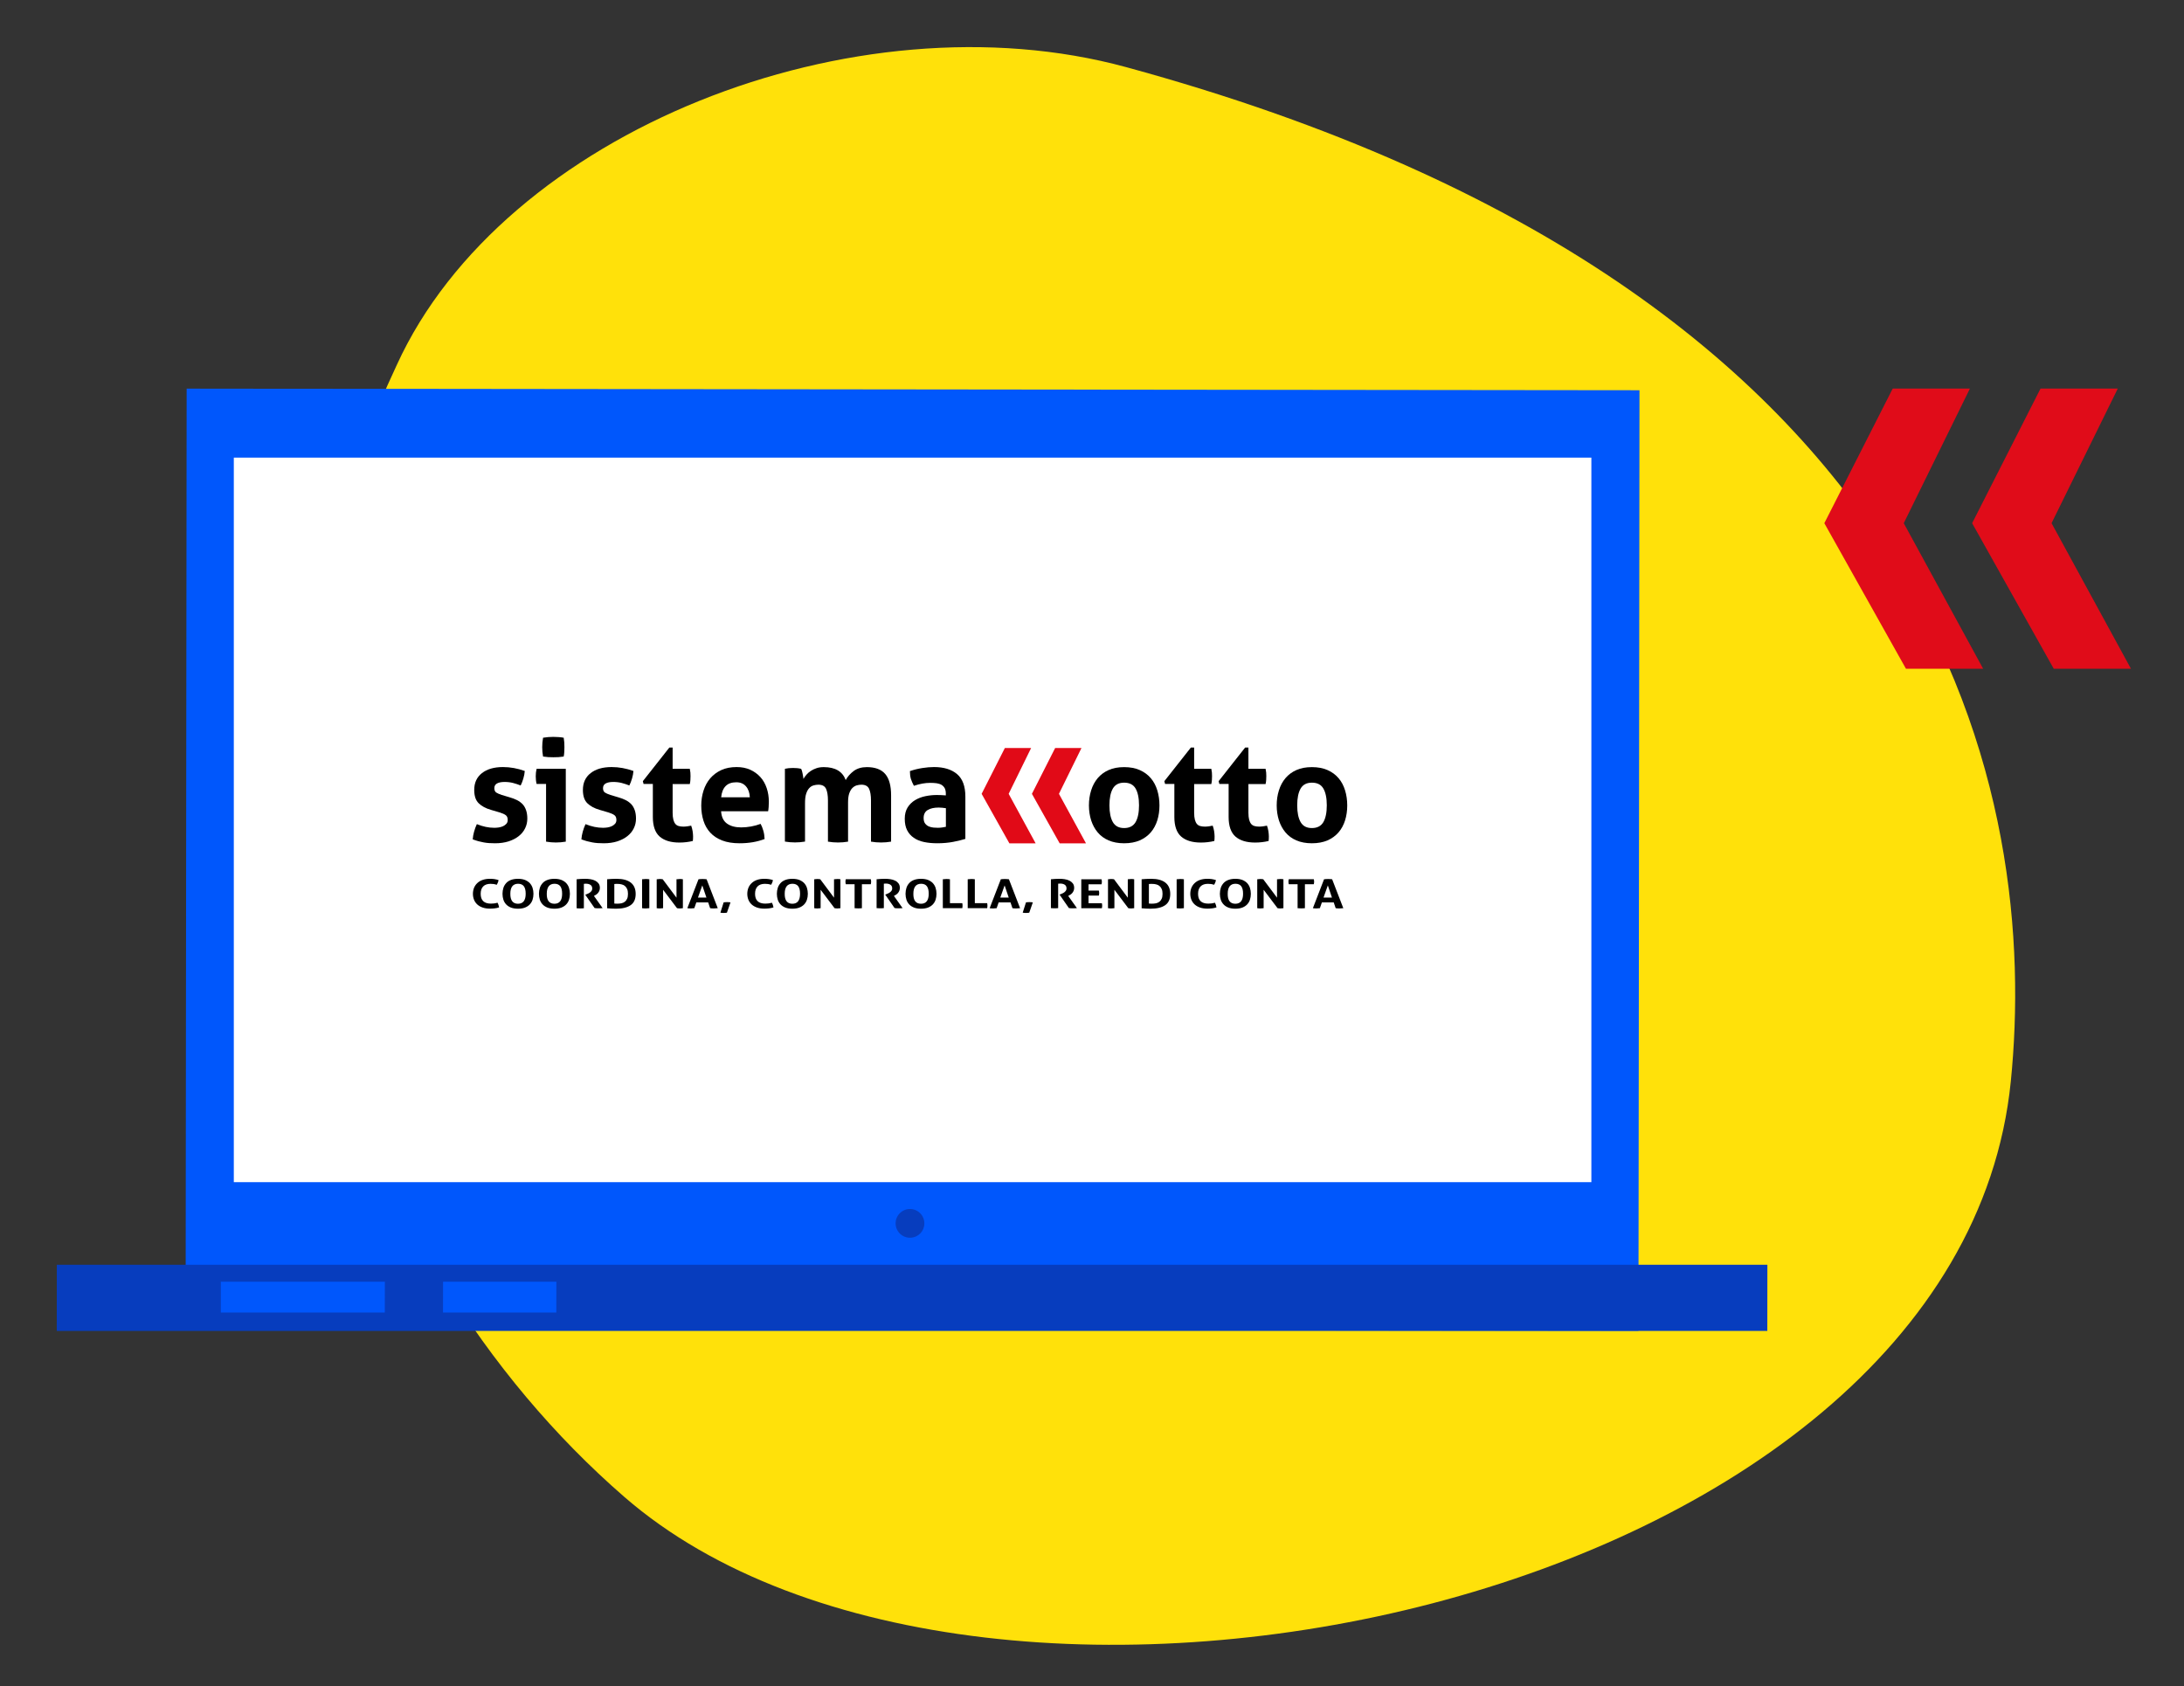 <svg xmlns="http://www.w3.org/2000/svg" xmlns:xlink="http://www.w3.org/1999/xlink" id="Livello_1" x="0px" y="0px" viewBox="0 0 334.4 258.22" style="enable-background:new 0 0 334.4 258.22;" xml:space="preserve"><rect x="0" y="0" width="334.4" height="258.22" fill="#333333" stroke="none"/><style type="text/css">	.st0{fill:#FFE10A;}	.st1{fill:#E00C19;}	.st2{fill:#0057FC;}	.st3{fill:#FFFFFF;}	.st4{fill:#073DBE;}	.st5{fill:#E10A17;}	.st6{fill:#1D1D1B;}	.st7{fill:#E30613;}</style><g>	<path class="st0" d="M-319.3,44.2c-35.1,65.73-14.8,135.75,25.88,174.9c52.46,50.51,203.02,27.39,215.27-52.6  c6.44-42.07-2.34-121.03-127.28-162.08C-246.4-9.04-301.18,9.39-319.3,44.2z"></path></g><g>	<polygon class="st1" points="-179.65,215.32 -167.82,215.32 -177.96,235.93 -165.8,258.22 -177.62,258.22 -190.12,235.93  "></polygon>	<polygon class="st1" points="-157.01,215.32 -145.19,215.32 -155.32,235.93 -143.16,258.22 -154.99,258.22 -167.48,235.93  "></polygon></g><rect x="-316.19" y="20.41" transform="matrix(1.098832e-03 -1 1 1.098832e-03 -375.546 -112.689)" class="st2" width="144.02" height="222.45"></rect><rect x="-348.1" y="70.07" class="st3" width="207.86" height="110.94"></rect><polygon class="st4" points="-375.2,193.66 -113.29,193.66 -113.3,203.79 -375.21,203.79 "></polygon><polygon class="st2" points="-350.09,196.25 -324.97,196.25 -324.98,200.97 -350.1,200.97 "></polygon><polygon class="st2" points="-316.06,196.25 -298.72,196.25 -298.72,200.97 -316.07,200.97 "></polygon><circle class="st4" cx="-244.57" cy="187.32" r="2.2"></circle><g>	<path class="st0" d="M60.76,55.87c-31.67,67.45-7.79,136.33,34.84,173.34c54.99,47.74,204.16,16.91,212.28-63.61  c4.27-42.34-8.56-120.74-135.45-155.32C130.83-1.06,77.06,20.16,60.76,55.87z"></path></g><g>	<polygon class="st1" points="289.8,59.5 301.62,59.5 291.49,80.11 303.65,102.4 291.83,102.4 279.33,80.11  "></polygon>	<polygon class="st1" points="312.43,59.5 324.26,59.5 314.12,80.11 326.28,102.4 314.46,102.4 301.96,80.11  "></polygon></g><g>			<rect x="67.71" y="20.41" transform="matrix(1.098832e-03 -1 1 1.098832e-03 7.936 271.215)" class="st2" width="144.02" height="222.45"></rect>	<rect x="35.8" y="70.07" class="st3" width="207.86" height="110.94"></rect>	<polygon class="st4" points="8.7,193.66 270.61,193.66 270.6,203.79 8.69,203.79  "></polygon>	<polygon class="st2" points="33.81,196.25 58.93,196.25 58.92,200.97 33.81,200.97  "></polygon>	<polygon class="st2" points="67.84,196.25 85.19,196.25 85.18,200.97 67.83,200.97  "></polygon>	<g>		<g>			<path d="M75.19,124.01c-0.81-0.23-1.44-0.57-1.9-1.02c-0.46-0.45-0.68-1.13-0.68-2.04c0-1.09,0.39-1.95,1.18-2.57    c0.79-0.62,1.86-0.93,3.22-0.93c0.56,0,1.12,0.05,1.67,0.15c0.55,0.1,1.11,0.25,1.67,0.45c-0.03,0.37-0.1,0.76-0.22,1.16    c-0.12,0.4-0.25,0.75-0.41,1.06c-0.35-0.14-0.73-0.27-1.15-0.38c-0.42-0.11-0.86-0.16-1.32-0.16c-0.49,0-0.88,0.08-1.15,0.23    c-0.27,0.15-0.41,0.39-0.41,0.72c0,0.32,0.1,0.54,0.29,0.67c0.2,0.13,0.47,0.25,0.84,0.37l1.24,0.37c0.4,0.11,0.77,0.26,1.1,0.42    c0.33,0.17,0.6,0.37,0.84,0.61c0.23,0.24,0.41,0.55,0.54,0.91c0.13,0.36,0.2,0.8,0.2,1.31c0,0.53-0.11,1.03-0.34,1.49    c-0.22,0.46-0.55,0.86-0.98,1.2c-0.43,0.34-0.94,0.6-1.55,0.8c-0.61,0.19-1.29,0.29-2.06,0.29c-0.35,0-0.67-0.01-0.95-0.03    c-0.29-0.02-0.57-0.06-0.84-0.11c-0.27-0.05-0.53-0.11-0.79-0.18c-0.26-0.07-0.54-0.17-0.85-0.28c0.03-0.39,0.1-0.78,0.21-1.18    c0.11-0.39,0.25-0.78,0.42-1.15c0.48,0.19,0.93,0.33,1.36,0.42c0.43,0.09,0.87,0.14,1.33,0.14c0.2,0,0.42-0.02,0.66-0.05    c0.24-0.04,0.46-0.1,0.66-0.19c0.2-0.09,0.37-0.22,0.51-0.37c0.14-0.15,0.21-0.35,0.21-0.59c0-0.34-0.1-0.59-0.31-0.74    c-0.21-0.15-0.5-0.28-0.88-0.4L75.19,124.01z"></path>			<path d="M83.61,120.04h-1.45c-0.04-0.19-0.08-0.38-0.1-0.59c-0.02-0.21-0.03-0.41-0.03-0.59c0-0.39,0.04-0.77,0.13-1.14h4.47    v11.15c-0.52,0.09-1.03,0.13-1.52,0.13c-0.48,0-0.98-0.04-1.5-0.13V120.04z M83.15,115.84c-0.09-0.49-0.13-0.97-0.13-1.44    c0-0.46,0.04-0.94,0.13-1.44c0.25-0.04,0.51-0.07,0.79-0.1c0.28-0.02,0.54-0.03,0.77-0.03c0.25,0,0.51,0.01,0.8,0.03    c0.29,0.02,0.56,0.05,0.8,0.1c0.04,0.24,0.07,0.49,0.09,0.72c0.01,0.24,0.02,0.48,0.02,0.72c0,0.23-0.01,0.47-0.02,0.71    c-0.01,0.24-0.04,0.49-0.09,0.73c-0.25,0.04-0.51,0.07-0.79,0.09s-0.55,0.02-0.79,0.02c-0.23,0-0.49-0.01-0.78-0.02    C83.67,115.91,83.4,115.88,83.15,115.84z"></path>			<path d="M91.83,124.01c-0.81-0.23-1.44-0.57-1.9-1.02c-0.46-0.45-0.68-1.13-0.68-2.04c0-1.09,0.39-1.95,1.18-2.57    c0.79-0.62,1.86-0.93,3.22-0.93c0.56,0,1.12,0.05,1.67,0.15c0.55,0.1,1.11,0.25,1.67,0.45c-0.03,0.37-0.1,0.76-0.22,1.16    c-0.12,0.4-0.25,0.75-0.41,1.06c-0.35-0.14-0.73-0.27-1.15-0.38c-0.42-0.11-0.86-0.16-1.32-0.16c-0.49,0-0.88,0.08-1.15,0.23    c-0.27,0.15-0.41,0.39-0.41,0.72c0,0.32,0.1,0.54,0.29,0.67c0.2,0.13,0.47,0.25,0.84,0.37l1.24,0.37c0.4,0.11,0.77,0.26,1.1,0.42    c0.33,0.17,0.6,0.37,0.84,0.61c0.23,0.24,0.41,0.55,0.54,0.91c0.13,0.36,0.2,0.8,0.2,1.31c0,0.53-0.11,1.03-0.34,1.49    c-0.22,0.46-0.55,0.86-0.98,1.2c-0.43,0.34-0.94,0.6-1.55,0.8c-0.61,0.19-1.29,0.29-2.06,0.29c-0.35,0-0.67-0.01-0.95-0.03    c-0.29-0.02-0.57-0.06-0.84-0.11c-0.27-0.05-0.53-0.11-0.79-0.18c-0.26-0.07-0.54-0.17-0.85-0.28c0.03-0.39,0.1-0.78,0.21-1.18    c0.11-0.39,0.25-0.78,0.42-1.15c0.48,0.19,0.93,0.33,1.36,0.42c0.43,0.09,0.87,0.14,1.33,0.14c0.2,0,0.42-0.02,0.66-0.05    c0.24-0.04,0.46-0.1,0.66-0.19c0.2-0.09,0.37-0.22,0.51-0.37c0.14-0.15,0.21-0.35,0.21-0.59c0-0.34-0.1-0.59-0.31-0.74    c-0.21-0.15-0.5-0.28-0.88-0.4L91.83,124.01z"></path>			<path d="M99.95,120.04h-1.41l-0.11-0.43l4.06-5.15h0.5v3.26h2.63c0.04,0.22,0.07,0.41,0.09,0.58c0.01,0.17,0.02,0.35,0.02,0.54    c0,0.2-0.01,0.4-0.02,0.58c-0.01,0.19-0.04,0.4-0.09,0.63h-2.63v4.38c0,0.45,0.04,0.8,0.11,1.08c0.07,0.27,0.18,0.49,0.31,0.65    c0.14,0.16,0.31,0.27,0.51,0.32c0.2,0.06,0.44,0.09,0.72,0.09c0.22,0,0.43-0.02,0.64-0.05c0.21-0.04,0.39-0.07,0.55-0.1    c0.1,0.27,0.17,0.56,0.22,0.85c0.04,0.3,0.07,0.56,0.07,0.79c0,0.16,0,0.29-0.01,0.4c-0.01,0.11-0.02,0.21-0.03,0.31    c-0.67,0.16-1.35,0.24-2.06,0.24c-1.32,0-2.32-0.31-3.02-0.92c-0.69-0.61-1.04-1.61-1.04-2.99V120.04z"></path>			<path d="M110.41,124.23c0.06,0.86,0.36,1.49,0.91,1.88c0.55,0.39,1.27,0.58,2.17,0.58c0.49,0,0.99-0.05,1.51-0.14    c0.51-0.09,1-0.23,1.46-0.4c0.16,0.29,0.3,0.63,0.41,1.03c0.12,0.4,0.18,0.83,0.2,1.29c-1.13,0.43-2.4,0.65-3.82,0.65    c-1.04,0-1.93-0.14-2.68-0.43c-0.75-0.29-1.35-0.69-1.82-1.2c-0.47-0.51-0.82-1.12-1.04-1.82c-0.22-0.7-0.34-1.47-0.34-2.31    c0-0.82,0.12-1.59,0.35-2.31c0.23-0.72,0.57-1.34,1.03-1.88c0.46-0.53,1.02-0.95,1.69-1.26c0.67-0.31,1.46-0.46,2.35-0.46    c0.78,0,1.48,0.14,2.08,0.41s1.12,0.65,1.55,1.12c0.43,0.47,0.75,1.04,0.97,1.69c0.22,0.65,0.33,1.35,0.33,2.1    c0,0.27-0.01,0.54-0.03,0.81c-0.02,0.27-0.05,0.48-0.08,0.64H110.41z M114.81,122.09c-0.03-0.69-0.22-1.25-0.58-1.67    c-0.35-0.42-0.85-0.64-1.49-0.64c-0.72,0-1.27,0.2-1.65,0.6c-0.38,0.4-0.6,0.97-0.67,1.7H114.81z"></path>			<path d="M120.15,117.72c0.2-0.04,0.4-0.07,0.61-0.1c0.2-0.02,0.43-0.03,0.67-0.03c0.25,0,0.46,0.01,0.65,0.03    c0.19,0.02,0.38,0.05,0.59,0.1c0.04,0.07,0.08,0.18,0.12,0.31c0.04,0.14,0.07,0.28,0.1,0.43c0.03,0.15,0.05,0.3,0.08,0.44    s0.04,0.27,0.05,0.37c0.12-0.22,0.27-0.43,0.46-0.65c0.19-0.22,0.41-0.41,0.67-0.58c0.26-0.17,0.55-0.31,0.88-0.42    c0.33-0.11,0.69-0.16,1.1-0.16c1.75,0,2.87,0.66,3.36,1.98c0.29-0.53,0.7-0.99,1.23-1.39c0.53-0.39,1.2-0.59,2.01-0.59    c1.27,0,2.21,0.35,2.81,1.05c0.6,0.7,0.9,1.79,0.9,3.27v7.09c-0.52,0.09-1.03,0.13-1.54,0.13c-0.51,0-1.02-0.04-1.54-0.13v-6.3    c0-0.78-0.1-1.37-0.29-1.79c-0.2-0.42-0.59-0.63-1.18-0.63c-0.25,0-0.49,0.04-0.73,0.11c-0.24,0.07-0.46,0.21-0.65,0.4    c-0.2,0.19-0.35,0.47-0.48,0.82c-0.12,0.35-0.18,0.81-0.18,1.37v6.02c-0.52,0.09-1.03,0.13-1.54,0.13    c-0.51,0-1.02-0.04-1.54-0.13v-6.3c0-0.78-0.1-1.37-0.29-1.79c-0.2-0.42-0.59-0.63-1.18-0.63c-0.25,0-0.49,0.04-0.74,0.11    c-0.25,0.07-0.47,0.21-0.66,0.42c-0.2,0.21-0.35,0.5-0.47,0.87c-0.12,0.37-0.17,0.86-0.17,1.47v5.84    c-0.52,0.09-1.03,0.13-1.54,0.13c-0.51,0-1.02-0.04-1.54-0.13V117.72z"></path>			<path d="M144.82,121.53c0-0.34-0.06-0.63-0.17-0.84c-0.12-0.22-0.28-0.38-0.48-0.51c-0.2-0.12-0.45-0.2-0.75-0.25    c-0.3-0.04-0.63-0.06-0.99-0.06c-0.78,0-1.61,0.15-2.5,0.45c-0.2-0.37-0.35-0.73-0.46-1.06c-0.1-0.33-0.15-0.73-0.15-1.19    c0.64-0.22,1.27-0.37,1.91-0.47c0.64-0.1,1.23-0.15,1.78-0.15c1.5,0,2.68,0.36,3.53,1.08c0.85,0.72,1.27,1.87,1.27,3.45v6.47    c-0.51,0.16-1.12,0.31-1.84,0.45c-0.72,0.14-1.54,0.22-2.45,0.22c-0.74,0-1.41-0.06-2.03-0.19c-0.62-0.13-1.14-0.34-1.58-0.65    c-0.44-0.3-0.78-0.69-1.02-1.16c-0.24-0.47-0.36-1.06-0.36-1.75c0-0.69,0.15-1.27,0.44-1.74c0.3-0.47,0.68-0.84,1.15-1.12    c0.47-0.28,0.99-0.48,1.57-0.6c0.58-0.12,1.16-0.18,1.74-0.18c0.42,0,0.88,0.02,1.39,0.06V121.53z M144.82,123.75    c-0.17-0.03-0.36-0.05-0.56-0.07c-0.2-0.02-0.38-0.03-0.54-0.03c-0.71,0-1.27,0.13-1.68,0.38c-0.41,0.25-0.62,0.66-0.62,1.22    c0,0.37,0.08,0.66,0.24,0.86c0.16,0.2,0.35,0.35,0.58,0.44c0.22,0.09,0.46,0.15,0.72,0.17c0.25,0.02,0.47,0.03,0.66,0.03    c0.22,0,0.43-0.02,0.65-0.05c0.22-0.04,0.4-0.07,0.56-0.1V123.75z"></path>			<path d="M172.12,129.12c-0.91,0-1.7-0.15-2.38-0.44c-0.67-0.29-1.23-0.7-1.67-1.23c-0.44-0.52-0.77-1.14-1-1.84    c-0.22-0.7-0.34-1.47-0.34-2.28c0-0.82,0.11-1.59,0.34-2.31c0.22-0.72,0.56-1.34,1-1.87c0.44-0.52,1-0.94,1.67-1.24    c0.67-0.3,1.46-0.45,2.38-0.45c0.91,0,1.71,0.15,2.39,0.45c0.68,0.3,1.24,0.71,1.69,1.24c0.45,0.52,0.78,1.15,1,1.87    c0.22,0.72,0.33,1.49,0.33,2.31c0,0.82-0.11,1.58-0.33,2.28c-0.22,0.7-0.55,1.32-1,1.84c-0.45,0.52-1.01,0.93-1.69,1.23    C173.83,128.97,173.03,129.12,172.12,129.12z M172.12,126.79c0.81,0,1.39-0.3,1.75-0.9c0.35-0.6,0.53-1.46,0.53-2.58    c0-1.12-0.18-1.98-0.53-2.58c-0.35-0.6-0.94-0.89-1.75-0.89c-0.8,0-1.37,0.3-1.72,0.89c-0.35,0.6-0.53,1.46-0.53,2.58    c0,1.12,0.18,1.98,0.53,2.58C170.75,126.49,171.32,126.79,172.12,126.79z"></path>			<path d="M179.8,120.04h-1.41l-0.11-0.43l4.06-5.15h0.5v3.26h2.63c0.04,0.22,0.07,0.41,0.09,0.58c0.01,0.17,0.02,0.35,0.02,0.54    c0,0.2-0.01,0.4-0.02,0.58c-0.01,0.19-0.04,0.4-0.09,0.63h-2.63v4.38c0,0.45,0.04,0.8,0.11,1.08c0.07,0.27,0.18,0.49,0.31,0.65    c0.14,0.16,0.31,0.27,0.51,0.32c0.2,0.06,0.44,0.09,0.72,0.09c0.22,0,0.43-0.02,0.64-0.05c0.21-0.04,0.39-0.07,0.55-0.1    c0.1,0.27,0.17,0.56,0.22,0.85c0.04,0.3,0.07,0.56,0.07,0.79c0,0.16,0,0.29-0.01,0.4c-0.01,0.11-0.02,0.21-0.03,0.31    c-0.67,0.16-1.35,0.24-2.06,0.24c-1.32,0-2.32-0.31-3.02-0.92c-0.69-0.61-1.04-1.61-1.04-2.99V120.04z"></path>			<path d="M188.11,120.04h-1.41l-0.11-0.43l4.06-5.15h0.5v3.26h2.63c0.04,0.22,0.07,0.41,0.09,0.58c0.01,0.17,0.02,0.35,0.02,0.54    c0,0.2-0.01,0.4-0.02,0.58c-0.01,0.19-0.04,0.4-0.09,0.63h-2.63v4.38c0,0.45,0.04,0.8,0.11,1.08c0.07,0.27,0.18,0.49,0.31,0.65    c0.14,0.16,0.31,0.27,0.51,0.32c0.2,0.06,0.44,0.09,0.72,0.09c0.22,0,0.43-0.02,0.64-0.05c0.21-0.04,0.39-0.07,0.55-0.1    c0.1,0.27,0.17,0.56,0.22,0.85c0.04,0.3,0.07,0.56,0.07,0.79c0,0.16,0,0.29-0.01,0.4c-0.01,0.11-0.02,0.21-0.03,0.31    c-0.67,0.16-1.35,0.24-2.06,0.24c-1.32,0-2.32-0.31-3.02-0.92c-0.69-0.61-1.04-1.61-1.04-2.99V120.04z"></path>			<path d="M200.87,129.12c-0.91,0-1.7-0.15-2.38-0.44c-0.67-0.29-1.23-0.7-1.67-1.23c-0.44-0.52-0.77-1.14-1-1.84    c-0.22-0.7-0.34-1.47-0.34-2.28c0-0.82,0.11-1.59,0.34-2.31c0.22-0.72,0.56-1.34,1-1.87c0.44-0.52,1-0.94,1.67-1.24    c0.67-0.3,1.46-0.45,2.38-0.45c0.91,0,1.71,0.15,2.39,0.45c0.68,0.3,1.24,0.71,1.69,1.24c0.45,0.52,0.78,1.15,1,1.87    c0.22,0.72,0.33,1.49,0.33,2.31c0,0.82-0.11,1.58-0.33,2.28c-0.22,0.7-0.55,1.32-1,1.84c-0.45,0.52-1.01,0.93-1.69,1.23    C202.58,128.97,201.78,129.12,200.87,129.12z M200.87,126.79c0.81,0,1.39-0.3,1.75-0.9c0.35-0.6,0.53-1.46,0.53-2.58    c0-1.12-0.18-1.98-0.53-2.58c-0.35-0.6-0.94-0.89-1.75-0.89c-0.8,0-1.37,0.3-1.72,0.89c-0.35,0.6-0.53,1.46-0.53,2.58    c0,1.12,0.18,1.98,0.53,2.58C199.5,126.49,200.07,126.79,200.87,126.79z"></path>		</g>		<g>			<path d="M76.17,138.22c0.07,0.11,0.12,0.23,0.16,0.35c0.04,0.12,0.07,0.24,0.09,0.37c-0.26,0.08-0.5,0.13-0.71,0.15    c-0.21,0.02-0.44,0.04-0.68,0.04c-0.43,0-0.81-0.06-1.13-0.17c-0.32-0.11-0.6-0.27-0.82-0.47c-0.22-0.2-0.39-0.45-0.5-0.72    c-0.11-0.28-0.17-0.58-0.17-0.91c0-0.33,0.06-0.63,0.17-0.92c0.12-0.28,0.28-0.52,0.51-0.73c0.22-0.21,0.49-0.37,0.81-0.48    c0.32-0.11,0.69-0.17,1.1-0.17c0.24,0,0.47,0.01,0.67,0.04s0.43,0.08,0.66,0.15c-0.01,0.12-0.04,0.24-0.09,0.36    c-0.05,0.12-0.11,0.24-0.17,0.36c-0.18-0.05-0.33-0.08-0.47-0.11c-0.14-0.02-0.3-0.03-0.49-0.03c-0.49,0-0.86,0.13-1.12,0.39    c-0.26,0.26-0.39,0.64-0.39,1.14c0,1,0.52,1.5,1.57,1.5c0.19,0,0.35-0.01,0.49-0.03C75.84,138.31,75.99,138.27,76.17,138.22z"></path>			<path d="M79.31,139.14c-0.41,0-0.76-0.06-1.06-0.17c-0.3-0.12-0.54-0.27-0.74-0.48c-0.19-0.2-0.34-0.44-0.43-0.72    c-0.09-0.28-0.14-0.58-0.14-0.91c0-0.33,0.05-0.63,0.14-0.92c0.09-0.28,0.24-0.52,0.43-0.73c0.19-0.21,0.44-0.37,0.74-0.48    c0.3-0.11,0.65-0.17,1.06-0.17c0.41,0,0.76,0.06,1.06,0.17c0.3,0.12,0.54,0.28,0.74,0.48c0.19,0.21,0.34,0.45,0.43,0.73    c0.09,0.28,0.14,0.59,0.14,0.92c0,0.33-0.05,0.63-0.14,0.91c-0.09,0.28-0.24,0.52-0.43,0.72c-0.19,0.2-0.44,0.36-0.74,0.48    C80.08,139.08,79.72,139.14,79.31,139.14z M79.31,138.38c0.78,0,1.18-0.51,1.18-1.53c0-0.51-0.09-0.89-0.28-1.15    c-0.19-0.25-0.48-0.38-0.88-0.38c-0.79,0-1.19,0.51-1.19,1.53C78.13,137.87,78.53,138.38,79.31,138.38z"></path>			<path d="M84.89,139.14c-0.41,0-0.76-0.06-1.06-0.17c-0.3-0.12-0.54-0.27-0.74-0.48c-0.19-0.2-0.34-0.44-0.43-0.72    c-0.09-0.28-0.14-0.58-0.14-0.91c0-0.33,0.05-0.63,0.14-0.92c0.09-0.28,0.24-0.52,0.43-0.73c0.19-0.21,0.44-0.37,0.74-0.48    c0.3-0.11,0.65-0.17,1.06-0.17s0.76,0.06,1.06,0.17c0.3,0.12,0.54,0.28,0.74,0.48c0.19,0.21,0.34,0.45,0.43,0.73    c0.09,0.28,0.14,0.59,0.14,0.92c0,0.33-0.05,0.63-0.14,0.91c-0.09,0.28-0.24,0.52-0.43,0.72c-0.19,0.2-0.44,0.36-0.74,0.48    C85.65,139.08,85.3,139.14,84.89,139.14z M84.89,138.38c0.78,0,1.18-0.51,1.18-1.53c0-0.51-0.09-0.89-0.28-1.15    c-0.19-0.25-0.48-0.38-0.88-0.38c-0.79,0-1.19,0.51-1.19,1.53C83.7,137.87,84.1,138.38,84.89,138.38z"></path>			<path d="M88.29,134.63c0.22-0.02,0.43-0.04,0.63-0.05c0.19-0.01,0.41-0.02,0.65-0.02c0.28,0,0.55,0.02,0.82,0.06    c0.27,0.04,0.51,0.11,0.73,0.22s0.39,0.25,0.53,0.43c0.13,0.18,0.2,0.41,0.2,0.68c0,0.16-0.03,0.31-0.08,0.43    c-0.05,0.13-0.12,0.24-0.19,0.33c-0.08,0.09-0.16,0.18-0.25,0.24c-0.09,0.07-0.18,0.12-0.26,0.16l-0.13,0.07l1.33,1.87    c-0.1,0.01-0.21,0.02-0.32,0.02c-0.11,0.01-0.23,0.01-0.34,0.01c-0.19,0-0.38-0.01-0.57-0.04L89.61,137l0.18-0.07    c0.07-0.03,0.16-0.07,0.26-0.11c0.1-0.05,0.2-0.1,0.29-0.17c0.09-0.07,0.17-0.15,0.24-0.25c0.07-0.1,0.1-0.21,0.1-0.34    c0-0.26-0.09-0.45-0.27-0.57c-0.18-0.12-0.42-0.18-0.71-0.18c-0.11,0-0.21,0.01-0.3,0.02v3.74c-0.09,0.01-0.18,0.02-0.27,0.02    c-0.09,0.01-0.18,0.01-0.27,0.01c-0.09,0-0.18,0-0.27-0.01c-0.1,0-0.2-0.01-0.3-0.02V134.63z"></path>			<path d="M92.96,134.63c0.21-0.02,0.44-0.04,0.67-0.05s0.49-0.02,0.77-0.02c0.96,0,1.68,0.19,2.18,0.58    c0.5,0.39,0.75,0.97,0.75,1.74c0,0.78-0.25,1.35-0.76,1.71s-1.26,0.55-2.25,0.55c-0.26,0-0.5-0.01-0.71-0.02    c-0.22-0.01-0.43-0.03-0.65-0.05V134.63z M94.07,138.35c0.05,0,0.1,0.01,0.17,0.01c0.07,0,0.16,0.01,0.26,0.01    c0.23,0,0.45-0.02,0.65-0.06c0.2-0.04,0.37-0.12,0.52-0.24c0.15-0.11,0.26-0.27,0.35-0.46c0.09-0.19,0.13-0.44,0.13-0.75    c0-0.3-0.04-0.54-0.13-0.74c-0.09-0.2-0.2-0.35-0.35-0.47c-0.15-0.12-0.32-0.2-0.51-0.24c-0.19-0.05-0.39-0.07-0.6-0.07    c-0.07,0-0.15,0-0.25,0c-0.09,0-0.18,0.01-0.25,0.02V138.35z"></path>			<path d="M98.31,134.63c0.19-0.02,0.37-0.04,0.55-0.04s0.37,0.01,0.56,0.04v4.43c-0.19,0.02-0.38,0.04-0.55,0.04    c-0.19,0-0.37-0.01-0.56-0.04V134.63z"></path>			<path d="M100.55,134.63c0.16-0.02,0.31-0.04,0.45-0.04c0.15,0,0.31,0.01,0.47,0.04l2.11,2.82v-2.82    c0.18-0.02,0.36-0.04,0.52-0.04c0.16,0,0.31,0.01,0.46,0.04v4.43c-0.16,0.02-0.31,0.04-0.44,0.04c-0.14,0-0.3-0.01-0.46-0.04    l-2.13-2.82v2.82c-0.16,0.02-0.33,0.04-0.49,0.04c-0.17,0-0.33-0.01-0.49-0.04V134.63z"></path>			<path d="M106.95,134.63c0.11-0.01,0.21-0.02,0.3-0.03c0.1-0.01,0.2-0.01,0.32-0.01c0.1,0,0.2,0,0.3,0.01    c0.1,0.01,0.2,0.02,0.32,0.03l1.71,4.43c-0.21,0.02-0.41,0.04-0.61,0.04c-0.19,0-0.38-0.01-0.56-0.04l-0.3-0.89h-1.81l-0.31,0.89    c-0.18,0.02-0.36,0.04-0.52,0.04c-0.19,0-0.37-0.01-0.55-0.04L106.95,134.63z M108.16,137.43l-0.63-1.86l-0.66,1.86H108.16z"></path>			<path d="M110.8,138.17c0.09-0.02,0.17-0.03,0.26-0.03c0.09-0.01,0.17-0.01,0.25-0.01c0.08,0,0.17,0,0.27,0.01    c0.1,0.01,0.19,0.02,0.27,0.03l-0.55,1.58c-0.09,0.02-0.17,0.03-0.26,0.03c-0.09,0-0.17,0.01-0.25,0.01c-0.08,0-0.16,0-0.24-0.01    c-0.08,0-0.16-0.01-0.25-0.03L110.8,138.17z"></path>			<path d="M118.18,138.22c0.07,0.11,0.12,0.23,0.16,0.35c0.04,0.12,0.07,0.24,0.09,0.37c-0.26,0.08-0.5,0.13-0.71,0.15    c-0.21,0.02-0.44,0.04-0.68,0.04c-0.43,0-0.81-0.06-1.13-0.17c-0.32-0.11-0.6-0.27-0.82-0.47c-0.22-0.2-0.39-0.45-0.5-0.72    c-0.11-0.28-0.17-0.58-0.17-0.91c0-0.33,0.06-0.63,0.17-0.92c0.12-0.28,0.28-0.52,0.51-0.73c0.22-0.21,0.49-0.37,0.81-0.48    c0.32-0.11,0.69-0.17,1.1-0.17c0.24,0,0.47,0.01,0.67,0.04c0.21,0.02,0.43,0.08,0.66,0.15c-0.01,0.12-0.04,0.24-0.09,0.36    c-0.05,0.12-0.11,0.24-0.17,0.36c-0.18-0.05-0.33-0.08-0.47-0.11c-0.14-0.02-0.3-0.03-0.49-0.03c-0.49,0-0.86,0.13-1.12,0.39    c-0.26,0.26-0.39,0.64-0.39,1.14c0,1,0.52,1.5,1.57,1.5c0.19,0,0.35-0.01,0.49-0.03C117.84,138.31,118,138.27,118.18,138.22z"></path>			<path d="M121.32,139.14c-0.41,0-0.76-0.06-1.06-0.17c-0.3-0.12-0.54-0.27-0.74-0.48c-0.19-0.2-0.34-0.44-0.43-0.72    c-0.09-0.28-0.14-0.58-0.14-0.91c0-0.33,0.05-0.63,0.14-0.92c0.09-0.28,0.24-0.52,0.43-0.73c0.19-0.21,0.44-0.37,0.74-0.48    c0.3-0.11,0.65-0.17,1.06-0.17s0.76,0.06,1.06,0.17c0.3,0.12,0.54,0.28,0.74,0.48c0.19,0.21,0.34,0.45,0.43,0.73    c0.09,0.28,0.14,0.59,0.14,0.92c0,0.33-0.05,0.63-0.14,0.91c-0.09,0.28-0.24,0.52-0.43,0.72c-0.19,0.2-0.44,0.36-0.74,0.48    C122.09,139.08,121.73,139.14,121.32,139.14z M121.32,138.38c0.78,0,1.18-0.51,1.18-1.53c0-0.51-0.09-0.89-0.28-1.15    c-0.19-0.25-0.48-0.38-0.88-0.38c-0.79,0-1.19,0.51-1.19,1.53C120.14,137.87,120.53,138.38,121.32,138.38z"></path>			<path d="M124.67,134.63c0.16-0.02,0.31-0.04,0.45-0.04c0.15,0,0.31,0.01,0.47,0.04l2.11,2.82v-2.82    c0.18-0.02,0.36-0.04,0.52-0.04c0.16,0,0.31,0.01,0.46,0.04v4.43c-0.16,0.02-0.31,0.04-0.44,0.04c-0.14,0-0.3-0.01-0.46-0.04    l-2.13-2.82v2.82c-0.16,0.02-0.33,0.04-0.49,0.04c-0.17,0-0.33-0.01-0.49-0.04V134.63z"></path>			<path d="M130.86,135.39h-1.36c-0.03-0.12-0.05-0.25-0.05-0.39c0-0.13,0.02-0.25,0.05-0.38h3.83c0.03,0.12,0.05,0.25,0.05,0.38    c0,0.14-0.02,0.26-0.05,0.39h-1.36v3.67c-0.09,0.01-0.18,0.02-0.27,0.02c-0.09,0.01-0.18,0.01-0.27,0.01    c-0.09,0-0.18,0-0.28-0.01c-0.1,0-0.2-0.01-0.3-0.02V135.39z"></path>			<path d="M134.22,134.63c0.22-0.02,0.43-0.04,0.63-0.05c0.19-0.01,0.41-0.02,0.65-0.02c0.28,0,0.55,0.02,0.82,0.06    c0.27,0.04,0.51,0.11,0.73,0.22c0.22,0.1,0.39,0.25,0.53,0.43c0.13,0.18,0.2,0.41,0.2,0.68c0,0.16-0.03,0.31-0.08,0.43    c-0.05,0.13-0.12,0.24-0.19,0.33c-0.08,0.09-0.16,0.18-0.25,0.24c-0.09,0.07-0.18,0.12-0.26,0.16l-0.13,0.07l1.33,1.87    c-0.1,0.01-0.21,0.02-0.32,0.02c-0.11,0.01-0.23,0.01-0.34,0.01c-0.19,0-0.38-0.01-0.57-0.04l-1.43-2.06l0.18-0.07    c0.07-0.03,0.16-0.07,0.26-0.11c0.1-0.05,0.2-0.1,0.29-0.17c0.09-0.07,0.17-0.15,0.24-0.25c0.07-0.1,0.1-0.21,0.1-0.34    c0-0.26-0.09-0.45-0.27-0.57c-0.18-0.12-0.42-0.18-0.71-0.18c-0.11,0-0.21,0.01-0.3,0.02v3.74c-0.09,0.01-0.18,0.02-0.27,0.02    c-0.09,0.01-0.18,0.01-0.27,0.01c-0.09,0-0.18,0-0.27-0.01c-0.1,0-0.2-0.01-0.3-0.02V134.63z"></path>			<path d="M141.02,139.14c-0.41,0-0.76-0.06-1.06-0.17c-0.3-0.12-0.54-0.27-0.74-0.48c-0.19-0.2-0.34-0.44-0.43-0.72    c-0.09-0.28-0.14-0.58-0.14-0.91c0-0.33,0.05-0.63,0.14-0.92c0.09-0.28,0.24-0.52,0.43-0.73c0.19-0.21,0.44-0.37,0.74-0.48    c0.3-0.11,0.65-0.17,1.06-0.17s0.76,0.06,1.06,0.17c0.3,0.12,0.54,0.28,0.74,0.48c0.19,0.21,0.34,0.45,0.43,0.73    c0.09,0.28,0.14,0.59,0.14,0.92c0,0.33-0.05,0.63-0.14,0.91c-0.09,0.28-0.24,0.52-0.43,0.72c-0.19,0.2-0.44,0.36-0.74,0.48    C141.78,139.08,141.43,139.14,141.02,139.14z M141.02,138.38c0.78,0,1.18-0.51,1.18-1.53c0-0.51-0.09-0.89-0.28-1.15    c-0.19-0.25-0.48-0.38-0.88-0.38c-0.79,0-1.19,0.51-1.19,1.53C139.83,137.87,140.23,138.38,141.02,138.38z"></path>			<path d="M144.36,134.63c0.19-0.02,0.37-0.04,0.54-0.04c0.18,0,0.36,0.01,0.55,0.04v3.66h1.89c0.02,0.07,0.03,0.14,0.03,0.2    c0.01,0.06,0.01,0.12,0.01,0.18c0,0.07,0,0.13-0.01,0.19c0,0.06-0.02,0.13-0.03,0.2h-2.98V134.63z"></path>			<path d="M148.17,134.63c0.19-0.02,0.37-0.04,0.54-0.04c0.18,0,0.36,0.01,0.55,0.04v3.66h1.89c0.02,0.07,0.03,0.14,0.03,0.2    c0.01,0.06,0.01,0.12,0.01,0.18c0,0.07,0,0.13-0.01,0.19c0,0.06-0.02,0.13-0.03,0.2h-2.98V134.63z"></path>			<path d="M153.24,134.63c0.11-0.01,0.21-0.02,0.3-0.03c0.1-0.01,0.2-0.01,0.32-0.01c0.1,0,0.2,0,0.3,0.01    c0.1,0.01,0.2,0.02,0.32,0.03l1.71,4.43c-0.21,0.02-0.41,0.04-0.61,0.04c-0.19,0-0.38-0.01-0.56-0.04l-0.3-0.89h-1.81l-0.31,0.89    c-0.18,0.02-0.36,0.04-0.52,0.04c-0.19,0-0.37-0.01-0.55-0.04L153.24,134.63z M154.45,137.43l-0.63-1.86l-0.66,1.86H154.45z"></path>			<path d="M157.09,138.17c0.09-0.02,0.17-0.03,0.26-0.03c0.09-0.01,0.17-0.01,0.25-0.01c0.08,0,0.17,0,0.27,0.01    c0.1,0.01,0.19,0.02,0.27,0.03l-0.55,1.58c-0.09,0.02-0.17,0.03-0.26,0.03c-0.09,0-0.17,0.01-0.25,0.01c-0.08,0-0.16,0-0.24-0.01    c-0.08,0-0.16-0.01-0.25-0.03L157.09,138.17z"></path>			<path d="M160.91,134.63c0.22-0.02,0.43-0.04,0.63-0.05c0.19-0.01,0.41-0.02,0.65-0.02c0.28,0,0.55,0.02,0.82,0.06    c0.27,0.04,0.51,0.11,0.73,0.22s0.39,0.25,0.53,0.43c0.13,0.18,0.2,0.41,0.2,0.68c0,0.16-0.03,0.31-0.08,0.43    c-0.05,0.13-0.12,0.24-0.19,0.33c-0.08,0.09-0.16,0.18-0.25,0.24c-0.09,0.07-0.18,0.12-0.26,0.16l-0.13,0.07l1.33,1.87    c-0.1,0.01-0.21,0.02-0.32,0.02c-0.11,0.01-0.23,0.01-0.34,0.01c-0.19,0-0.38-0.01-0.57-0.04l-1.43-2.06l0.18-0.07    c0.07-0.03,0.16-0.07,0.26-0.11c0.1-0.05,0.2-0.1,0.29-0.17c0.09-0.07,0.17-0.15,0.24-0.25c0.07-0.1,0.1-0.21,0.1-0.34    c0-0.26-0.09-0.45-0.27-0.57c-0.18-0.12-0.42-0.18-0.71-0.18c-0.11,0-0.21,0.01-0.3,0.02v3.74c-0.09,0.01-0.18,0.02-0.27,0.02    c-0.09,0.01-0.18,0.01-0.27,0.01c-0.09,0-0.18,0-0.27-0.01c-0.1,0-0.2-0.01-0.3-0.02V134.63z"></path>			<path d="M165.56,134.63h3.1c0.03,0.12,0.05,0.25,0.05,0.38c0,0.14-0.02,0.26-0.05,0.39h-1.99v0.96h1.58    c0.03,0.13,0.05,0.26,0.05,0.38c0,0.13-0.02,0.26-0.05,0.39h-1.58v1.17h2.04c0.03,0.12,0.05,0.25,0.05,0.38    c0,0.14-0.02,0.27-0.05,0.39h-3.15V134.63z"></path>			<path d="M169.65,134.63c0.16-0.02,0.31-0.04,0.45-0.04c0.15,0,0.31,0.01,0.47,0.04l2.11,2.82v-2.82    c0.18-0.02,0.36-0.04,0.52-0.04c0.16,0,0.31,0.01,0.46,0.04v4.43c-0.16,0.02-0.31,0.04-0.44,0.04c-0.14,0-0.3-0.01-0.46-0.04    l-2.13-2.82v2.82c-0.16,0.02-0.33,0.04-0.49,0.04c-0.17,0-0.33-0.01-0.49-0.04V134.63z"></path>			<path d="M174.81,134.63c0.21-0.02,0.44-0.04,0.67-0.05s0.49-0.02,0.77-0.02c0.96,0,1.68,0.19,2.18,0.58    c0.5,0.39,0.75,0.97,0.75,1.74c0,0.78-0.25,1.35-0.76,1.71s-1.26,0.55-2.26,0.55c-0.26,0-0.5-0.01-0.71-0.02    c-0.22-0.01-0.43-0.03-0.65-0.05V134.63z M175.92,138.35c0.05,0,0.1,0.01,0.17,0.01c0.07,0,0.16,0.01,0.26,0.01    c0.23,0,0.45-0.02,0.65-0.06c0.2-0.04,0.37-0.12,0.52-0.24c0.15-0.11,0.26-0.27,0.35-0.46c0.09-0.19,0.13-0.44,0.13-0.75    c0-0.3-0.04-0.54-0.13-0.74c-0.09-0.2-0.2-0.35-0.35-0.47c-0.15-0.12-0.32-0.2-0.51-0.24c-0.19-0.05-0.39-0.07-0.6-0.07    c-0.07,0-0.15,0-0.25,0c-0.09,0-0.18,0.01-0.25,0.02V138.35z"></path>			<path d="M180.16,134.63c0.19-0.02,0.37-0.04,0.55-0.04s0.37,0.01,0.56,0.04v4.43c-0.19,0.02-0.38,0.04-0.55,0.04    c-0.19,0-0.37-0.01-0.56-0.04V134.63z"></path>			<path d="M186.01,138.22c0.07,0.11,0.12,0.23,0.16,0.35c0.04,0.12,0.07,0.24,0.09,0.37c-0.26,0.08-0.5,0.13-0.71,0.15    c-0.21,0.02-0.44,0.04-0.68,0.04c-0.43,0-0.81-0.06-1.13-0.17c-0.32-0.11-0.6-0.27-0.82-0.47c-0.22-0.2-0.39-0.45-0.5-0.72    c-0.11-0.28-0.17-0.58-0.17-0.91c0-0.33,0.06-0.63,0.17-0.92c0.12-0.28,0.28-0.52,0.51-0.73c0.22-0.21,0.49-0.37,0.81-0.48    c0.32-0.11,0.69-0.17,1.1-0.17c0.24,0,0.47,0.01,0.67,0.04s0.43,0.08,0.66,0.15c-0.01,0.12-0.04,0.24-0.09,0.36    c-0.05,0.12-0.11,0.24-0.17,0.36c-0.18-0.05-0.33-0.08-0.47-0.11c-0.14-0.02-0.3-0.03-0.49-0.03c-0.49,0-0.86,0.13-1.12,0.39    c-0.26,0.26-0.39,0.64-0.39,1.14c0,1,0.52,1.5,1.57,1.5c0.19,0,0.35-0.01,0.49-0.03C185.67,138.31,185.83,138.27,186.01,138.22z"></path>			<path d="M189.15,139.14c-0.41,0-0.76-0.06-1.06-0.17c-0.3-0.12-0.54-0.27-0.74-0.48c-0.19-0.2-0.34-0.44-0.43-0.72    c-0.09-0.28-0.14-0.58-0.14-0.91c0-0.33,0.05-0.63,0.14-0.92c0.09-0.28,0.24-0.52,0.43-0.73c0.19-0.21,0.44-0.37,0.74-0.48    c0.3-0.11,0.65-0.17,1.06-0.17s0.76,0.06,1.06,0.17c0.3,0.12,0.54,0.28,0.74,0.48c0.19,0.21,0.34,0.45,0.43,0.73    c0.09,0.28,0.14,0.59,0.14,0.92c0,0.33-0.05,0.63-0.14,0.91c-0.09,0.28-0.24,0.52-0.43,0.72c-0.19,0.2-0.44,0.36-0.74,0.48    C189.91,139.08,189.56,139.14,189.15,139.14z M189.15,138.38c0.78,0,1.18-0.51,1.18-1.53c0-0.51-0.09-0.89-0.28-1.15    c-0.19-0.25-0.48-0.38-0.88-0.38c-0.79,0-1.19,0.51-1.19,1.53C187.96,137.87,188.36,138.38,189.15,138.38z"></path>			<path d="M192.5,134.63c0.16-0.02,0.31-0.04,0.45-0.04c0.15,0,0.31,0.01,0.47,0.04l2.11,2.82v-2.82c0.18-0.02,0.36-0.04,0.52-0.04    c0.16,0,0.31,0.01,0.46,0.04v4.43c-0.16,0.02-0.31,0.04-0.44,0.04c-0.14,0-0.3-0.01-0.46-0.04l-2.13-2.82v2.82    c-0.16,0.02-0.33,0.04-0.49,0.04c-0.17,0-0.33-0.01-0.49-0.04V134.63z"></path>			<path d="M198.69,135.39h-1.36c-0.03-0.12-0.05-0.25-0.05-0.39c0-0.13,0.02-0.25,0.05-0.38h3.83c0.03,0.12,0.05,0.25,0.05,0.38    c0,0.14-0.02,0.26-0.05,0.39h-1.36v3.67c-0.09,0.01-0.18,0.02-0.27,0.02c-0.09,0.01-0.18,0.01-0.27,0.01    c-0.09,0-0.18,0-0.28-0.01c-0.1,0-0.2-0.01-0.3-0.02V135.39z"></path>			<path d="M202.73,134.63c0.11-0.01,0.21-0.02,0.3-0.03c0.1-0.01,0.2-0.01,0.32-0.01c0.1,0,0.2,0,0.3,0.01    c0.1,0.01,0.2,0.02,0.32,0.03l1.71,4.43c-0.21,0.02-0.41,0.04-0.61,0.04c-0.19,0-0.38-0.01-0.56-0.04l-0.3-0.89h-1.81l-0.31,0.89    c-0.18,0.02-0.36,0.04-0.52,0.04c-0.19,0-0.37-0.01-0.55-0.04L202.73,134.63z M203.94,137.43l-0.63-1.86l-0.66,1.86H203.94z"></path>		</g>		<g>			<polygon class="st5" points="153.86,114.53 157.88,114.53 154.44,121.55 158.57,129.13 154.55,129.13 150.3,121.55    "></polygon>			<polygon class="st5" points="161.56,114.53 165.59,114.53 162.14,121.55 166.28,129.13 162.25,129.13 158,121.55    "></polygon>		</g>	</g>	<circle class="st4" cx="139.33" cy="187.32" r="2.2"></circle></g><g>	<g>		<path class="st6" d="M-308.11,122.09c0-0.6-0.1-1.09-0.3-1.47c-0.2-0.38-0.48-0.67-0.83-0.88c-0.35-0.21-0.79-0.36-1.3-0.43   c-0.52-0.07-1.09-0.11-1.71-0.11c-1.36,0-2.8,0.26-4.33,0.79c-0.35-0.65-0.61-1.27-0.79-1.84c-0.18-0.58-0.26-1.27-0.26-2.07   c1.1-0.38,2.21-0.65,3.31-0.83c1.1-0.17,2.13-0.26,3.09-0.26c2.61,0,4.65,0.63,6.12,1.88c1.47,1.26,2.2,3.26,2.2,6.02v11.3   c-0.88,0.27-1.95,0.54-3.2,0.79c-1.25,0.25-2.67,0.38-4.25,0.38c-1.28,0-2.45-0.11-3.52-0.34c-1.07-0.23-1.98-0.6-2.75-1.13   c-0.77-0.53-1.36-1.2-1.77-2.03c-0.41-0.83-0.62-1.85-0.62-3.05c0-1.2,0.26-2.21,0.77-3.03c0.51-0.81,1.18-1.47,2-1.96   c0.82-0.49,1.73-0.84,2.73-1.05c1-0.21,2.01-0.32,3.01-0.32c0.73,0,1.53,0.04,2.41,0.11V122.09z M-308.11,125.97   c-0.3-0.05-0.63-0.1-0.98-0.13c-0.35-0.04-0.66-0.06-0.94-0.06c-1.23,0-2.2,0.22-2.92,0.66c-0.72,0.44-1.07,1.15-1.07,2.13   c0,0.65,0.14,1.16,0.41,1.51c0.28,0.35,0.61,0.61,1,0.77c0.39,0.16,0.8,0.26,1.24,0.3c0.44,0.04,0.82,0.06,1.15,0.06   c0.38,0,0.75-0.03,1.13-0.09c0.38-0.06,0.7-0.12,0.98-0.17V125.97z"></path>		<path class="st6" d="M-300.39,107.37c0.85-0.15,1.73-0.23,2.64-0.23c0.9,0,1.79,0.08,2.67,0.23v27.52   c-0.88,0.15-1.77,0.23-2.67,0.23c-0.9,0-1.78-0.07-2.64-0.23V107.37z"></path>		<path class="st6" d="M-294.33,124.68l4.82-9.26c0.98-0.15,1.97-0.23,2.98-0.23c0.95,0,1.88,0.08,2.79,0.23l-4.97,9l5.8,10.47   c-1.03,0.15-2.02,0.23-2.97,0.23c-0.88,0-1.81-0.07-2.79-0.23L-294.33,124.68z"></path>		<path class="st7" d="M-284.16,124.68l4.82-9.26c0.98-0.15,1.97-0.23,2.98-0.23c0.95,0,1.88,0.08,2.79,0.23l-4.97,9l5.8,10.47   c-1.03,0.15-2.02,0.23-2.97,0.23c-0.88,0-1.81-0.07-2.79-0.23L-284.16,124.68z"></path>		<path class="st7" d="M-274,124.68l4.82-9.26c0.98-0.15,1.97-0.23,2.97-0.23c0.95,0,1.88,0.08,2.79,0.23l-4.97,9l5.8,10.47   c-1.03,0.15-2.02,0.23-2.97,0.23c-0.88,0-1.81-0.07-2.79-0.23L-274,124.68z"></path>		<path class="st6" d="M-258.37,125.85h-1.36c-0.03-0.11-0.05-0.24-0.06-0.39c-0.01-0.14-0.02-0.29-0.02-0.43   c0-0.14,0.01-0.28,0.02-0.43c0.01-0.14,0.03-0.27,0.06-0.39h3.39v10.72c-0.15,0.03-0.32,0.05-0.51,0.07   c-0.19,0.01-0.36,0.02-0.51,0.02c-0.14,0-0.3-0.01-0.49-0.02c-0.19-0.01-0.36-0.04-0.51-0.07V125.85z M-258.83,121.86   c-0.03-0.17-0.04-0.35-0.05-0.54c-0.01-0.19-0.01-0.37-0.01-0.52c0-0.15,0-0.32,0.01-0.52c0.01-0.2,0.02-0.37,0.05-0.52   c0.18-0.03,0.38-0.05,0.59-0.06c0.21-0.01,0.39-0.02,0.54-0.02c0.15,0,0.33,0.01,0.54,0.02c0.21,0.01,0.4,0.04,0.56,0.06   c0.03,0.16,0.05,0.33,0.05,0.52c0.01,0.2,0.01,0.37,0.01,0.52c0,0.16,0,0.33-0.01,0.52c-0.01,0.2-0.03,0.38-0.05,0.54   c-0.17,0.03-0.35,0.05-0.55,0.06c-0.2,0.02-0.38,0.02-0.53,0.02c-0.17,0-0.35-0.01-0.56-0.02   C-258.45,121.91-258.65,121.89-258.83,121.86"></path>		<path class="st6" d="M-254.02,124.22c0.15-0.03,0.3-0.05,0.45-0.06c0.15-0.01,0.3-0.02,0.45-0.02c0.15,0,0.29,0.01,0.43,0.02   c0.13,0.01,0.27,0.03,0.43,0.06c0.04,0.21,0.08,0.49,0.13,0.85c0.04,0.36,0.06,0.65,0.06,0.89c0.14-0.24,0.31-0.47,0.53-0.71   c0.21-0.24,0.46-0.45,0.74-0.64c0.28-0.19,0.6-0.34,0.96-0.46c0.36-0.12,0.76-0.18,1.19-0.18c1.23,0,2.13,0.35,2.72,1.06   c0.59,0.7,0.88,1.74,0.88,3.12v6.8c-0.15,0.03-0.33,0.05-0.52,0.07c-0.2,0.01-0.37,0.02-0.52,0.02c-0.15,0-0.33,0-0.51-0.02   c-0.19-0.01-0.36-0.04-0.51-0.07v-6.23c0-0.99-0.15-1.72-0.46-2.19c-0.31-0.46-0.8-0.7-1.46-0.7c-0.39,0-0.76,0.07-1.11,0.21   c-0.35,0.14-0.66,0.36-0.92,0.65c-0.27,0.29-0.48,0.67-0.64,1.14c-0.16,0.47-0.24,1.03-0.24,1.68v5.44   c-0.15,0.03-0.32,0.05-0.51,0.07c-0.19,0.01-0.36,0.02-0.51,0.02c-0.15,0-0.33,0-0.52-0.02c-0.19-0.01-0.37-0.04-0.52-0.07V124.22   z"></path>		<path class="st6" d="M-242.98,124.22c0.15-0.03,0.3-0.05,0.45-0.06c0.14-0.01,0.3-0.02,0.45-0.02c0.15,0,0.29,0.01,0.43,0.02   c0.13,0.01,0.28,0.03,0.43,0.06c0.04,0.21,0.08,0.49,0.13,0.85c0.04,0.36,0.06,0.65,0.06,0.89c0.14-0.24,0.32-0.47,0.53-0.71   c0.21-0.24,0.46-0.45,0.74-0.64c0.28-0.19,0.6-0.34,0.96-0.46c0.36-0.12,0.76-0.18,1.19-0.18c1.23,0,2.13,0.35,2.72,1.06   c0.59,0.7,0.88,1.74,0.88,3.12v6.8c-0.15,0.03-0.33,0.05-0.52,0.07c-0.2,0.01-0.37,0.02-0.52,0.02c-0.15,0-0.32,0-0.51-0.02   c-0.19-0.01-0.36-0.04-0.51-0.07v-6.23c0-0.99-0.15-1.72-0.46-2.19c-0.31-0.46-0.8-0.7-1.46-0.7c-0.39,0-0.76,0.07-1.11,0.21   c-0.35,0.14-0.65,0.36-0.92,0.65c-0.26,0.29-0.48,0.67-0.64,1.14c-0.16,0.47-0.24,1.03-0.24,1.68v5.44   c-0.16,0.03-0.32,0.05-0.51,0.07c-0.19,0.01-0.36,0.02-0.51,0.02c-0.15,0-0.33,0-0.52-0.02c-0.2-0.01-0.37-0.04-0.52-0.07V124.22z   "></path>		<path class="st6" d="M-227.59,135.2c-0.83,0-1.57-0.14-2.2-0.43c-0.63-0.28-1.15-0.68-1.57-1.18c-0.42-0.5-0.73-1.09-0.93-1.77   c-0.2-0.69-0.3-1.42-0.3-2.22c0-0.79,0.1-1.53,0.3-2.22c0.2-0.68,0.51-1.27,0.93-1.78c0.42-0.5,0.94-0.9,1.57-1.19   c0.63-0.29,1.36-0.44,2.2-0.44c0.84,0,1.57,0.14,2.2,0.44c0.63,0.29,1.15,0.69,1.57,1.19c0.42,0.5,0.73,1.1,0.93,1.78   c0.2,0.69,0.3,1.42,0.3,2.22c0,0.79-0.1,1.53-0.3,2.22c-0.2,0.68-0.51,1.27-0.93,1.77c-0.42,0.5-0.94,0.9-1.57,1.18   C-226.02,135.06-226.75,135.2-227.59,135.2 M-227.59,133.55c0.96,0,1.67-0.35,2.13-1.05c0.46-0.7,0.69-1.66,0.69-2.91   c0-1.24-0.23-2.21-0.69-2.9c-0.46-0.69-1.17-1.03-2.13-1.03c-0.96,0-1.67,0.35-2.12,1.03c-0.45,0.69-0.68,1.66-0.68,2.9   c0,1.24,0.23,2.21,0.68,2.91C-229.26,133.2-228.55,133.55-227.59,133.55"></path>		<path class="st6" d="M-222.66,124.22c0.2-0.03,0.4-0.05,0.6-0.06c0.21-0.01,0.4-0.02,0.57-0.02c0.18,0,0.38,0.01,0.6,0.02   c0.21,0.01,0.4,0.03,0.55,0.06l2.93,8.85l2.94-8.85c0.15-0.03,0.33-0.05,0.53-0.06c0.19-0.01,0.38-0.02,0.56-0.02   c0.15,0,0.33,0.01,0.52,0.02c0.2,0.01,0.39,0.03,0.58,0.06l-4.18,10.73c-0.18,0.03-0.36,0.05-0.54,0.07   c-0.18,0.01-0.35,0.02-0.5,0.02c-0.15,0-0.32,0-0.49-0.02c-0.17-0.01-0.34-0.04-0.51-0.07L-222.66,124.22z"></path>		<path class="st6" d="M-205.61,127.88c0-0.82-0.21-1.39-0.63-1.71c-0.42-0.32-1.02-0.48-1.82-0.48c-0.49,0-0.94,0.04-1.37,0.11   c-0.42,0.08-0.84,0.18-1.24,0.3c-0.27-0.46-0.4-1.01-0.4-1.65c0.47-0.15,1-0.27,1.57-0.36c0.57-0.08,1.12-0.12,1.65-0.12   c1.4,0,2.45,0.32,3.18,0.95c0.72,0.63,1.09,1.65,1.09,3.04v6.71c-0.49,0.11-1.08,0.23-1.78,0.34c-0.7,0.12-1.41,0.18-2.13,0.18   c-0.68,0-1.3-0.06-1.85-0.19c-0.55-0.13-1.02-0.33-1.4-0.61c-0.39-0.28-0.68-0.63-0.89-1.07c-0.21-0.43-0.31-0.96-0.31-1.57   c0-0.6,0.12-1.13,0.37-1.58c0.24-0.46,0.57-0.83,0.99-1.13c0.42-0.3,0.9-0.52,1.44-0.67c0.54-0.15,1.11-0.22,1.71-0.22   c0.45,0,0.81,0.01,1.1,0.03c0.29,0.02,0.53,0.04,0.72,0.07V127.88z M-205.61,129.91c-0.21-0.03-0.47-0.06-0.8-0.08   c-0.32-0.03-0.59-0.04-0.82-0.04c-0.86,0-1.52,0.16-1.97,0.48c-0.45,0.32-0.68,0.81-0.68,1.47c0,0.42,0.08,0.74,0.23,0.98   c0.15,0.24,0.34,0.42,0.57,0.54c0.23,0.13,0.49,0.2,0.76,0.23c0.28,0.03,0.54,0.04,0.79,0.04c0.32,0,0.65-0.02,1-0.05   c0.34-0.04,0.64-0.09,0.91-0.16V129.91z"></path>		<path class="st6" d="M-201.12,125.88h-1.63l-0.09-0.29l3.6-4.01h0.17v2.65h2.72c0.06,0.24,0.08,0.5,0.08,0.79   c0,0.16-0.01,0.3-0.02,0.44c-0.01,0.14-0.03,0.28-0.06,0.42h-2.72v4.89c0,0.58,0.02,1.05,0.07,1.4c0.05,0.35,0.13,0.62,0.25,0.8   c0.12,0.19,0.28,0.31,0.48,0.38c0.2,0.06,0.46,0.09,0.76,0.09c0.24,0,0.46-0.02,0.67-0.05c0.21-0.04,0.4-0.07,0.56-0.12   c0.1,0.28,0.16,0.56,0.18,0.85c0.02,0.3,0.03,0.56,0.03,0.77c-0.28,0.07-0.57,0.13-0.88,0.16c-0.31,0.04-0.63,0.05-0.98,0.05   c-1,0-1.79-0.24-2.35-0.73c-0.56-0.48-0.85-1.3-0.85-2.42V125.88z"></path>		<path class="st6" d="M-194.45,125.85h-1.36c-0.03-0.11-0.05-0.24-0.06-0.39c-0.02-0.14-0.02-0.29-0.02-0.43   c0-0.14,0.01-0.28,0.02-0.43c0.01-0.15,0.03-0.27,0.06-0.39h3.39v10.72c-0.16,0.03-0.33,0.05-0.51,0.07   c-0.19,0.01-0.36,0.02-0.51,0.02c-0.14,0-0.3-0.01-0.49-0.02c-0.19-0.01-0.36-0.04-0.51-0.07V125.85z M-194.91,121.86   c-0.03-0.17-0.04-0.35-0.05-0.54c-0.01-0.19-0.01-0.37-0.01-0.52c0-0.15,0-0.32,0.01-0.52c0.01-0.2,0.02-0.37,0.05-0.52   c0.18-0.03,0.38-0.05,0.59-0.06c0.21-0.01,0.39-0.02,0.54-0.02c0.15,0,0.33,0.01,0.54,0.02c0.21,0.01,0.4,0.04,0.57,0.06   c0.03,0.16,0.05,0.33,0.05,0.52c0.01,0.2,0.01,0.37,0.01,0.52c0,0.16,0,0.33-0.01,0.52c-0.01,0.2-0.03,0.38-0.05,0.54   c-0.17,0.03-0.35,0.05-0.56,0.06c-0.2,0.02-0.38,0.02-0.53,0.02c-0.17,0-0.36-0.01-0.56-0.02   C-194.53,121.91-194.73,121.89-194.91,121.86"></path>		<path class="st6" d="M-185.75,135.2c-0.83,0-1.57-0.14-2.2-0.43c-0.63-0.28-1.15-0.68-1.57-1.18c-0.42-0.5-0.73-1.09-0.93-1.77   c-0.2-0.69-0.3-1.42-0.3-2.22c0-0.79,0.1-1.53,0.3-2.22c0.2-0.68,0.51-1.27,0.93-1.78c0.42-0.5,0.94-0.9,1.57-1.19   c0.63-0.29,1.36-0.44,2.2-0.44c0.84,0,1.57,0.14,2.2,0.44c0.63,0.29,1.15,0.69,1.57,1.19c0.42,0.5,0.73,1.1,0.93,1.78   c0.2,0.69,0.3,1.42,0.3,2.22c0,0.79-0.1,1.53-0.3,2.22c-0.2,0.68-0.51,1.27-0.93,1.77c-0.42,0.5-0.94,0.9-1.57,1.18   C-184.18,135.06-184.91,135.2-185.75,135.2 M-185.75,133.55c0.96,0,1.67-0.35,2.13-1.05c0.46-0.7,0.69-1.66,0.69-2.91   c0-1.24-0.23-2.21-0.69-2.9c-0.46-0.69-1.17-1.03-2.13-1.03c-0.96,0-1.67,0.35-2.12,1.03c-0.45,0.69-0.68,1.66-0.68,2.9   c0,1.24,0.23,2.21,0.68,2.91C-187.42,133.2-186.71,133.55-185.75,133.55"></path>		<path class="st6" d="M-179.08,124.22c0.15-0.03,0.3-0.05,0.45-0.06c0.14-0.01,0.3-0.02,0.45-0.02c0.16,0,0.29,0.01,0.43,0.02   c0.13,0.01,0.27,0.03,0.43,0.06c0.04,0.21,0.09,0.49,0.13,0.85c0.04,0.36,0.06,0.65,0.06,0.89c0.14-0.24,0.32-0.47,0.53-0.71   c0.22-0.24,0.46-0.45,0.74-0.64c0.28-0.19,0.6-0.34,0.97-0.46c0.36-0.12,0.76-0.18,1.19-0.18c1.23,0,2.13,0.35,2.72,1.06   c0.59,0.7,0.88,1.74,0.88,3.12v6.8c-0.15,0.03-0.33,0.05-0.52,0.07c-0.2,0.01-0.37,0.02-0.52,0.02c-0.15,0-0.32,0-0.51-0.02   c-0.19-0.01-0.36-0.04-0.51-0.07v-6.23c0-0.99-0.15-1.72-0.46-2.19c-0.31-0.46-0.8-0.7-1.46-0.7c-0.39,0-0.76,0.07-1.11,0.21   c-0.35,0.14-0.66,0.36-0.92,0.65c-0.26,0.29-0.48,0.67-0.64,1.14c-0.16,0.47-0.24,1.03-0.24,1.68v5.44   c-0.16,0.03-0.32,0.05-0.52,0.07c-0.18,0.01-0.36,0.02-0.51,0.02c-0.15,0-0.33,0-0.52-0.02c-0.19-0.01-0.37-0.04-0.52-0.07V124.22   z"></path>	</g>	<g>		<path class="st6" d="M-314.12,141.89c-0.02,0.04-0.04,0.06-0.07,0.08c-0.02,0.02-0.05,0.03-0.09,0.03c-0.04,0-0.09-0.02-0.14-0.06   c-0.05-0.04-0.12-0.08-0.2-0.13c-0.08-0.05-0.18-0.09-0.29-0.13c-0.11-0.04-0.25-0.06-0.42-0.06c-0.15,0-0.29,0.02-0.41,0.06   c-0.12,0.04-0.22,0.1-0.3,0.17c-0.08,0.07-0.14,0.15-0.18,0.25c-0.04,0.1-0.06,0.2-0.06,0.31c0,0.14,0.03,0.26,0.1,0.35   s0.16,0.17,0.28,0.24c0.11,0.07,0.24,0.12,0.39,0.17c0.14,0.05,0.29,0.1,0.45,0.15c0.15,0.05,0.3,0.11,0.45,0.17   c0.14,0.06,0.27,0.15,0.39,0.25c0.11,0.1,0.21,0.22,0.28,0.36c0.07,0.14,0.1,0.32,0.1,0.53c0,0.22-0.04,0.43-0.11,0.62   c-0.08,0.19-0.19,0.36-0.33,0.51c-0.14,0.14-0.32,0.26-0.53,0.34c-0.21,0.08-0.45,0.12-0.72,0.12c-0.33,0-0.63-0.06-0.9-0.18   c-0.27-0.12-0.5-0.28-0.69-0.48l0.2-0.33c0.02-0.03,0.04-0.05,0.07-0.07c0.03-0.02,0.06-0.03,0.09-0.03   c0.05,0,0.11,0.03,0.17,0.08c0.06,0.05,0.14,0.11,0.24,0.17c0.1,0.06,0.21,0.12,0.35,0.17s0.3,0.08,0.5,0.08   c0.16,0,0.31-0.02,0.43-0.07c0.13-0.04,0.23-0.11,0.32-0.19c0.09-0.08,0.16-0.18,0.2-0.29c0.05-0.11,0.07-0.24,0.07-0.38   c0-0.15-0.03-0.28-0.1-0.38c-0.07-0.1-0.16-0.18-0.27-0.25c-0.11-0.07-0.24-0.12-0.39-0.17c-0.14-0.05-0.29-0.09-0.45-0.14   c-0.15-0.05-0.3-0.1-0.45-0.17c-0.14-0.06-0.27-0.15-0.39-0.25c-0.11-0.1-0.2-0.23-0.27-0.38c-0.07-0.15-0.1-0.34-0.1-0.56   c0-0.18,0.03-0.35,0.1-0.52c0.07-0.17,0.17-0.32,0.3-0.45c0.13-0.13,0.3-0.23,0.49-0.31c0.19-0.08,0.42-0.12,0.67-0.12   c0.28,0,0.54,0.04,0.77,0.13c0.23,0.09,0.44,0.22,0.61,0.39L-314.12,141.89z"></path>		<path class="st6" d="M-307.65,141.09v0.56h-2.43v1.68h1.97v0.54h-1.97v1.73h2.43v0.56h-3.12v-5.06H-307.65z"></path>		<path class="st6" d="M-301.88,144.51c0.02,0.06,0.05,0.13,0.07,0.19c0.02-0.07,0.05-0.13,0.07-0.19c0.03-0.06,0.06-0.12,0.09-0.18   l1.71-3.11c0.03-0.05,0.06-0.09,0.1-0.1c0.03-0.01,0.08-0.02,0.14-0.02h0.51v5.06h-0.6v-3.72c0-0.05,0-0.1,0-0.16   c0-0.06,0.01-0.11,0.01-0.17l-1.73,3.17c-0.06,0.11-0.14,0.16-0.25,0.16h-0.1c-0.11,0-0.19-0.05-0.25-0.16l-1.77-3.18   c0.01,0.06,0.01,0.12,0.02,0.18c0,0.06,0.01,0.11,0.01,0.16v3.72h-0.6v-5.06h0.51c0.06,0,0.11,0.01,0.14,0.02   c0.03,0.01,0.06,0.04,0.1,0.1l1.75,3.12C-301.94,144.38-301.91,144.44-301.88,144.51z"></path>		<path class="st6" d="M-295,144.26v1.89h-0.68v-5.06h1.49c0.32,0,0.6,0.04,0.84,0.11c0.24,0.07,0.43,0.18,0.59,0.32   c0.16,0.14,0.27,0.3,0.35,0.49c0.08,0.19,0.11,0.41,0.11,0.65c0,0.24-0.04,0.45-0.12,0.65c-0.08,0.2-0.2,0.36-0.36,0.51   c-0.16,0.14-0.36,0.25-0.59,0.33c-0.24,0.08-0.51,0.12-0.81,0.12H-295z M-295,143.72h0.81c0.2,0,0.37-0.03,0.52-0.08   c0.15-0.05,0.27-0.12,0.38-0.22c0.1-0.09,0.18-0.2,0.23-0.33c0.05-0.13,0.08-0.27,0.08-0.43c0-0.32-0.1-0.57-0.3-0.76   c-0.2-0.18-0.5-0.27-0.9-0.27H-295V143.72z"></path>		<path class="st6" d="M-288.55,145.58h2.19v0.58h-2.88v-5.06h0.69V145.58z"></path>		<path class="st6" d="M-282.59,146.16h-0.69v-5.06h0.69V146.16z"></path>		<path class="st6" d="M-275.91,141.09v0.56h-2.43v1.77h2.08v0.56h-2.08v2.18h-0.69v-5.06H-275.91z"></path>		<path class="st6" d="M-272.02,146.16h-0.69v-5.06h0.69V146.16z"></path>		<path class="st6" d="M-264.89,145.11c0.04,0,0.07,0.02,0.1,0.05l0.27,0.29c-0.21,0.24-0.46,0.43-0.75,0.56   c-0.3,0.13-0.65,0.2-1.07,0.2c-0.37,0-0.7-0.06-0.99-0.19c-0.3-0.13-0.55-0.3-0.76-0.53c-0.21-0.23-0.37-0.5-0.49-0.82   c-0.12-0.32-0.17-0.67-0.17-1.05c0-0.38,0.06-0.73,0.19-1.05c0.12-0.32,0.3-0.59,0.52-0.82c0.22-0.23,0.49-0.41,0.8-0.53   c0.31-0.13,0.66-0.19,1.03-0.19c0.37,0,0.69,0.06,0.96,0.17c0.27,0.12,0.51,0.27,0.72,0.47l-0.22,0.31   c-0.02,0.02-0.04,0.04-0.06,0.06c-0.02,0.02-0.05,0.02-0.09,0.02c-0.03,0-0.06-0.01-0.1-0.03c-0.03-0.02-0.07-0.05-0.12-0.08   c-0.05-0.03-0.1-0.07-0.17-0.11c-0.06-0.04-0.14-0.07-0.23-0.11c-0.09-0.03-0.19-0.06-0.3-0.08c-0.12-0.02-0.25-0.03-0.4-0.03   c-0.27,0-0.52,0.05-0.74,0.14c-0.23,0.09-0.42,0.23-0.58,0.4c-0.16,0.17-0.29,0.38-0.38,0.63c-0.09,0.25-0.14,0.52-0.14,0.83   c0,0.32,0.05,0.6,0.14,0.84c0.09,0.25,0.21,0.46,0.37,0.63c0.16,0.17,0.34,0.3,0.56,0.39c0.21,0.09,0.45,0.13,0.69,0.13   c0.15,0,0.29-0.01,0.41-0.03c0.12-0.02,0.23-0.05,0.33-0.08s0.2-0.09,0.29-0.14c0.09-0.06,0.18-0.13,0.27-0.21   C-264.97,145.13-264.93,145.11-264.89,145.11z"></path>		<path class="st6" d="M-257.25,146.16h-0.53c-0.06,0-0.11-0.02-0.15-0.05c-0.04-0.03-0.07-0.07-0.08-0.12l-0.47-1.22h-2.27   l-0.47,1.22c-0.02,0.04-0.04,0.08-0.08,0.11c-0.04,0.03-0.09,0.05-0.15,0.05H-262l2.02-5.06h0.7L-257.25,146.16z M-260.57,144.28   h1.89l-0.8-2.06c-0.05-0.13-0.1-0.29-0.15-0.48c-0.03,0.1-0.05,0.19-0.08,0.27c-0.02,0.08-0.05,0.15-0.07,0.21L-260.57,144.28z"></path>		<path class="st6" d="M-253.66,144.05v2.11h-0.68v-5.06h1.43c0.32,0,0.6,0.03,0.83,0.1c0.23,0.06,0.43,0.16,0.58,0.28   c0.15,0.12,0.26,0.27,0.34,0.44c0.07,0.17,0.11,0.37,0.11,0.58c0,0.18-0.03,0.35-0.08,0.5c-0.06,0.16-0.14,0.3-0.25,0.42   c-0.11,0.12-0.24,0.23-0.39,0.32c-0.15,0.09-0.33,0.15-0.52,0.2c0.08,0.05,0.16,0.12,0.23,0.22l1.48,2.01h-0.61   c-0.12,0-0.22-0.05-0.28-0.14l-1.31-1.81c-0.04-0.06-0.08-0.1-0.13-0.12c-0.05-0.02-0.12-0.04-0.21-0.04H-253.66z M-253.66,143.55   h0.72c0.2,0,0.38-0.02,0.53-0.07c0.15-0.05,0.28-0.12,0.38-0.2c0.1-0.09,0.18-0.19,0.23-0.32c0.05-0.12,0.08-0.26,0.08-0.41   c0-0.3-0.1-0.53-0.3-0.68c-0.2-0.15-0.5-0.23-0.89-0.23h-0.75V143.55z"></path>		<path class="st6" d="M-244.54,141.09v0.56h-2.43v1.68h1.97v0.54h-1.97v1.73h2.43v0.56h-3.12v-5.06H-244.54z"></path>		<path class="st6" d="M-231.92,141.09v0.56h-2.43v1.68h1.97v0.54h-1.97v1.73h2.43v0.56h-3.12v-5.06H-231.92z"></path>		<path class="st6" d="M-229.56,140.83c0.07,0.11,0.12,0.23,0.15,0.34c0.03,0.11,0.05,0.23,0.05,0.34c0,0.21-0.05,0.42-0.16,0.61   c-0.1,0.19-0.25,0.37-0.44,0.54l-0.19-0.12c-0.02-0.01-0.03-0.02-0.04-0.04c-0.01-0.01-0.01-0.03-0.01-0.04   c0-0.03,0.01-0.06,0.04-0.08c0.04-0.04,0.07-0.09,0.11-0.15c0.04-0.05,0.07-0.11,0.1-0.17c0.03-0.06,0.05-0.12,0.07-0.18   c0.02-0.06,0.02-0.13,0.02-0.2c0-0.08-0.01-0.15-0.03-0.23c-0.02-0.08-0.06-0.16-0.11-0.25c-0.02-0.03-0.02-0.05-0.02-0.08   c0-0.06,0.03-0.1,0.1-0.12L-229.56,140.83z"></path>		<path class="st6" d="M-220.31,144.26v1.89h-0.68v-5.06h1.49c0.32,0,0.6,0.04,0.84,0.11c0.24,0.07,0.43,0.18,0.59,0.32   c0.16,0.14,0.27,0.3,0.35,0.49c0.08,0.19,0.11,0.41,0.11,0.65c0,0.24-0.04,0.45-0.12,0.65c-0.08,0.2-0.2,0.36-0.36,0.51   c-0.16,0.14-0.36,0.25-0.59,0.33c-0.24,0.08-0.51,0.12-0.81,0.12H-220.31z M-220.31,143.72h0.81c0.2,0,0.37-0.03,0.52-0.08   c0.15-0.05,0.28-0.12,0.38-0.22c0.1-0.09,0.18-0.2,0.23-0.33c0.05-0.13,0.08-0.27,0.08-0.43c0-0.32-0.1-0.57-0.3-0.76   c-0.2-0.18-0.5-0.27-0.9-0.27h-0.81V143.72z"></path>		<path class="st6" d="M-209.84,143.63c0,0.38-0.06,0.73-0.18,1.04c-0.12,0.32-0.29,0.59-0.51,0.82c-0.22,0.23-0.48,0.41-0.79,0.53   c-0.31,0.13-0.65,0.19-1.02,0.19s-0.71-0.06-1.02-0.19c-0.31-0.13-0.57-0.3-0.79-0.53c-0.22-0.23-0.39-0.5-0.51-0.82   c-0.12-0.32-0.18-0.66-0.18-1.04c0-0.38,0.06-0.73,0.18-1.04c0.12-0.32,0.29-0.59,0.51-0.82c0.22-0.23,0.48-0.41,0.79-0.54   c0.31-0.13,0.65-0.19,1.02-0.19s0.71,0.06,1.02,0.19c0.31,0.13,0.57,0.31,0.79,0.54c0.22,0.23,0.39,0.5,0.51,0.82   C-209.9,142.9-209.84,143.25-209.84,143.63z M-210.54,143.63c0-0.31-0.04-0.59-0.13-0.84c-0.08-0.25-0.2-0.46-0.36-0.63   c-0.16-0.17-0.34-0.3-0.57-0.39c-0.22-0.09-0.47-0.14-0.74-0.14c-0.27,0-0.52,0.05-0.74,0.14c-0.22,0.09-0.41,0.22-0.57,0.39   c-0.16,0.17-0.28,0.38-0.36,0.63c-0.08,0.25-0.13,0.53-0.13,0.84c0,0.31,0.04,0.59,0.13,0.84c0.08,0.25,0.21,0.45,0.36,0.63   c0.16,0.17,0.35,0.3,0.57,0.39c0.22,0.09,0.47,0.14,0.74,0.14c0.27,0,0.52-0.05,0.74-0.14c0.22-0.09,0.41-0.22,0.57-0.39   c0.16-0.17,0.28-0.38,0.36-0.63C-210.59,144.22-210.54,143.94-210.54,143.63z"></path>		<path class="st6" d="M-204.11,141.89c-0.02,0.04-0.04,0.06-0.07,0.08s-0.05,0.03-0.09,0.03c-0.04,0-0.09-0.02-0.14-0.06   c-0.05-0.04-0.12-0.08-0.2-0.13c-0.08-0.05-0.18-0.09-0.29-0.13c-0.11-0.04-0.25-0.06-0.42-0.06c-0.15,0-0.29,0.02-0.41,0.06   c-0.12,0.04-0.22,0.1-0.3,0.17c-0.08,0.07-0.14,0.15-0.18,0.25s-0.06,0.2-0.06,0.31c0,0.14,0.03,0.26,0.1,0.35   c0.07,0.09,0.16,0.17,0.28,0.24c0.11,0.07,0.24,0.12,0.39,0.17c0.14,0.05,0.29,0.1,0.45,0.15c0.15,0.05,0.3,0.11,0.45,0.17   c0.14,0.06,0.27,0.15,0.39,0.25c0.11,0.1,0.21,0.22,0.28,0.36c0.07,0.14,0.1,0.32,0.1,0.53c0,0.22-0.04,0.43-0.11,0.62   c-0.08,0.19-0.19,0.36-0.33,0.51s-0.32,0.26-0.53,0.34c-0.21,0.08-0.45,0.12-0.72,0.12c-0.33,0-0.63-0.06-0.9-0.18   c-0.27-0.12-0.5-0.28-0.69-0.48l0.2-0.33c0.02-0.03,0.04-0.05,0.07-0.07c0.03-0.02,0.06-0.03,0.09-0.03   c0.05,0,0.11,0.03,0.17,0.08c0.06,0.05,0.14,0.11,0.24,0.17c0.1,0.06,0.21,0.12,0.35,0.17s0.3,0.08,0.5,0.08   c0.16,0,0.31-0.02,0.43-0.07c0.13-0.04,0.23-0.11,0.32-0.19c0.09-0.08,0.16-0.18,0.2-0.29c0.05-0.11,0.07-0.24,0.07-0.38   c0-0.15-0.03-0.28-0.1-0.38c-0.07-0.1-0.16-0.18-0.27-0.25c-0.11-0.07-0.24-0.12-0.39-0.17c-0.14-0.05-0.29-0.09-0.45-0.14   c-0.15-0.05-0.3-0.1-0.45-0.17c-0.14-0.06-0.27-0.15-0.39-0.25c-0.11-0.1-0.2-0.23-0.27-0.38c-0.07-0.15-0.1-0.34-0.1-0.56   c0-0.18,0.03-0.35,0.1-0.52c0.07-0.17,0.17-0.32,0.3-0.45c0.13-0.13,0.3-0.23,0.49-0.31c0.19-0.08,0.42-0.12,0.67-0.12   c0.28,0,0.54,0.04,0.77,0.13c0.23,0.09,0.44,0.22,0.61,0.39L-204.11,141.89z"></path>		<path class="st6" d="M-198.16,141.89c-0.02,0.04-0.04,0.06-0.07,0.08c-0.02,0.02-0.05,0.03-0.09,0.03c-0.04,0-0.09-0.02-0.14-0.06   c-0.05-0.04-0.12-0.08-0.2-0.13s-0.18-0.09-0.29-0.13c-0.11-0.04-0.25-0.06-0.42-0.06c-0.15,0-0.29,0.02-0.41,0.06   c-0.12,0.04-0.22,0.1-0.3,0.17c-0.08,0.07-0.14,0.15-0.18,0.25c-0.04,0.1-0.06,0.2-0.06,0.31c0,0.14,0.03,0.26,0.1,0.35   c0.07,0.09,0.16,0.17,0.28,0.24c0.11,0.07,0.24,0.12,0.39,0.17c0.14,0.05,0.29,0.1,0.45,0.15c0.15,0.05,0.3,0.11,0.45,0.17   c0.14,0.06,0.27,0.15,0.39,0.25c0.11,0.1,0.21,0.22,0.28,0.36c0.07,0.14,0.1,0.32,0.1,0.53c0,0.22-0.04,0.43-0.11,0.62   c-0.08,0.19-0.19,0.36-0.33,0.51c-0.14,0.14-0.32,0.26-0.53,0.34s-0.45,0.12-0.72,0.12c-0.33,0-0.63-0.06-0.9-0.18   c-0.27-0.12-0.5-0.28-0.69-0.48l0.2-0.33c0.02-0.03,0.04-0.05,0.07-0.07c0.03-0.02,0.06-0.03,0.09-0.03   c0.05,0,0.11,0.03,0.17,0.08c0.06,0.05,0.14,0.11,0.24,0.17c0.1,0.06,0.21,0.12,0.35,0.17c0.14,0.05,0.3,0.08,0.5,0.08   c0.16,0,0.31-0.02,0.43-0.07s0.23-0.11,0.32-0.19c0.09-0.08,0.16-0.18,0.2-0.29c0.05-0.11,0.07-0.24,0.07-0.38   c0-0.15-0.03-0.28-0.1-0.38c-0.07-0.1-0.16-0.18-0.27-0.25c-0.11-0.07-0.24-0.12-0.39-0.17c-0.14-0.05-0.29-0.09-0.45-0.14   c-0.15-0.05-0.3-0.1-0.45-0.17c-0.14-0.06-0.27-0.15-0.39-0.25c-0.11-0.1-0.2-0.23-0.27-0.38c-0.07-0.15-0.1-0.34-0.1-0.56   c0-0.18,0.03-0.35,0.1-0.52c0.07-0.17,0.17-0.32,0.3-0.45c0.13-0.13,0.3-0.23,0.49-0.31c0.19-0.08,0.42-0.12,0.67-0.12   c0.28,0,0.54,0.04,0.77,0.13c0.23,0.09,0.44,0.22,0.61,0.39L-198.16,141.89z"></path>		<path class="st6" d="M-194,146.16h-0.69v-5.06h0.69V146.16z"></path>		<path class="st6" d="M-190.44,146.16v-5.06h1.61c0.31,0,0.58,0.03,0.8,0.09c0.22,0.06,0.41,0.15,0.55,0.26   c0.14,0.11,0.25,0.25,0.32,0.42c0.07,0.16,0.1,0.35,0.1,0.55c0,0.12-0.02,0.25-0.06,0.36s-0.1,0.22-0.18,0.32   c-0.08,0.1-0.18,0.19-0.3,0.27c-0.12,0.08-0.26,0.14-0.42,0.19c0.37,0.07,0.65,0.21,0.84,0.4c0.19,0.19,0.28,0.45,0.28,0.76   c0,0.21-0.04,0.41-0.12,0.59c-0.08,0.18-0.19,0.33-0.35,0.46c-0.15,0.13-0.34,0.23-0.56,0.3c-0.22,0.07-0.47,0.1-0.75,0.1H-190.44   z M-189.75,143.36h0.9c0.19,0,0.36-0.02,0.5-0.06c0.14-0.04,0.26-0.1,0.35-0.18c0.09-0.08,0.16-0.17,0.21-0.27   c0.04-0.11,0.07-0.22,0.07-0.35c0-0.3-0.09-0.51-0.27-0.65c-0.18-0.14-0.46-0.21-0.83-0.21h-0.93V143.36z M-189.75,143.85v1.76   h1.1c0.2,0,0.36-0.02,0.5-0.07c0.14-0.04,0.26-0.11,0.35-0.19c0.09-0.08,0.16-0.18,0.2-0.29c0.04-0.11,0.06-0.23,0.06-0.37   c0-0.26-0.09-0.47-0.28-0.62c-0.18-0.15-0.46-0.23-0.84-0.23H-189.75z"></path>		<path class="st6" d="M-182.85,146.16h-0.69v-5.06h0.69V146.16z"></path>		<path class="st6" d="M-178.61,145.58h2.19v0.58h-2.88v-5.06h0.69V145.58z"></path>		<path class="st6" d="M-170.34,141.09v0.56h-2.43v1.68h1.97v0.54h-1.97v1.73h2.43v0.56h-3.12v-5.06H-170.34z"></path>	</g></g></svg>
